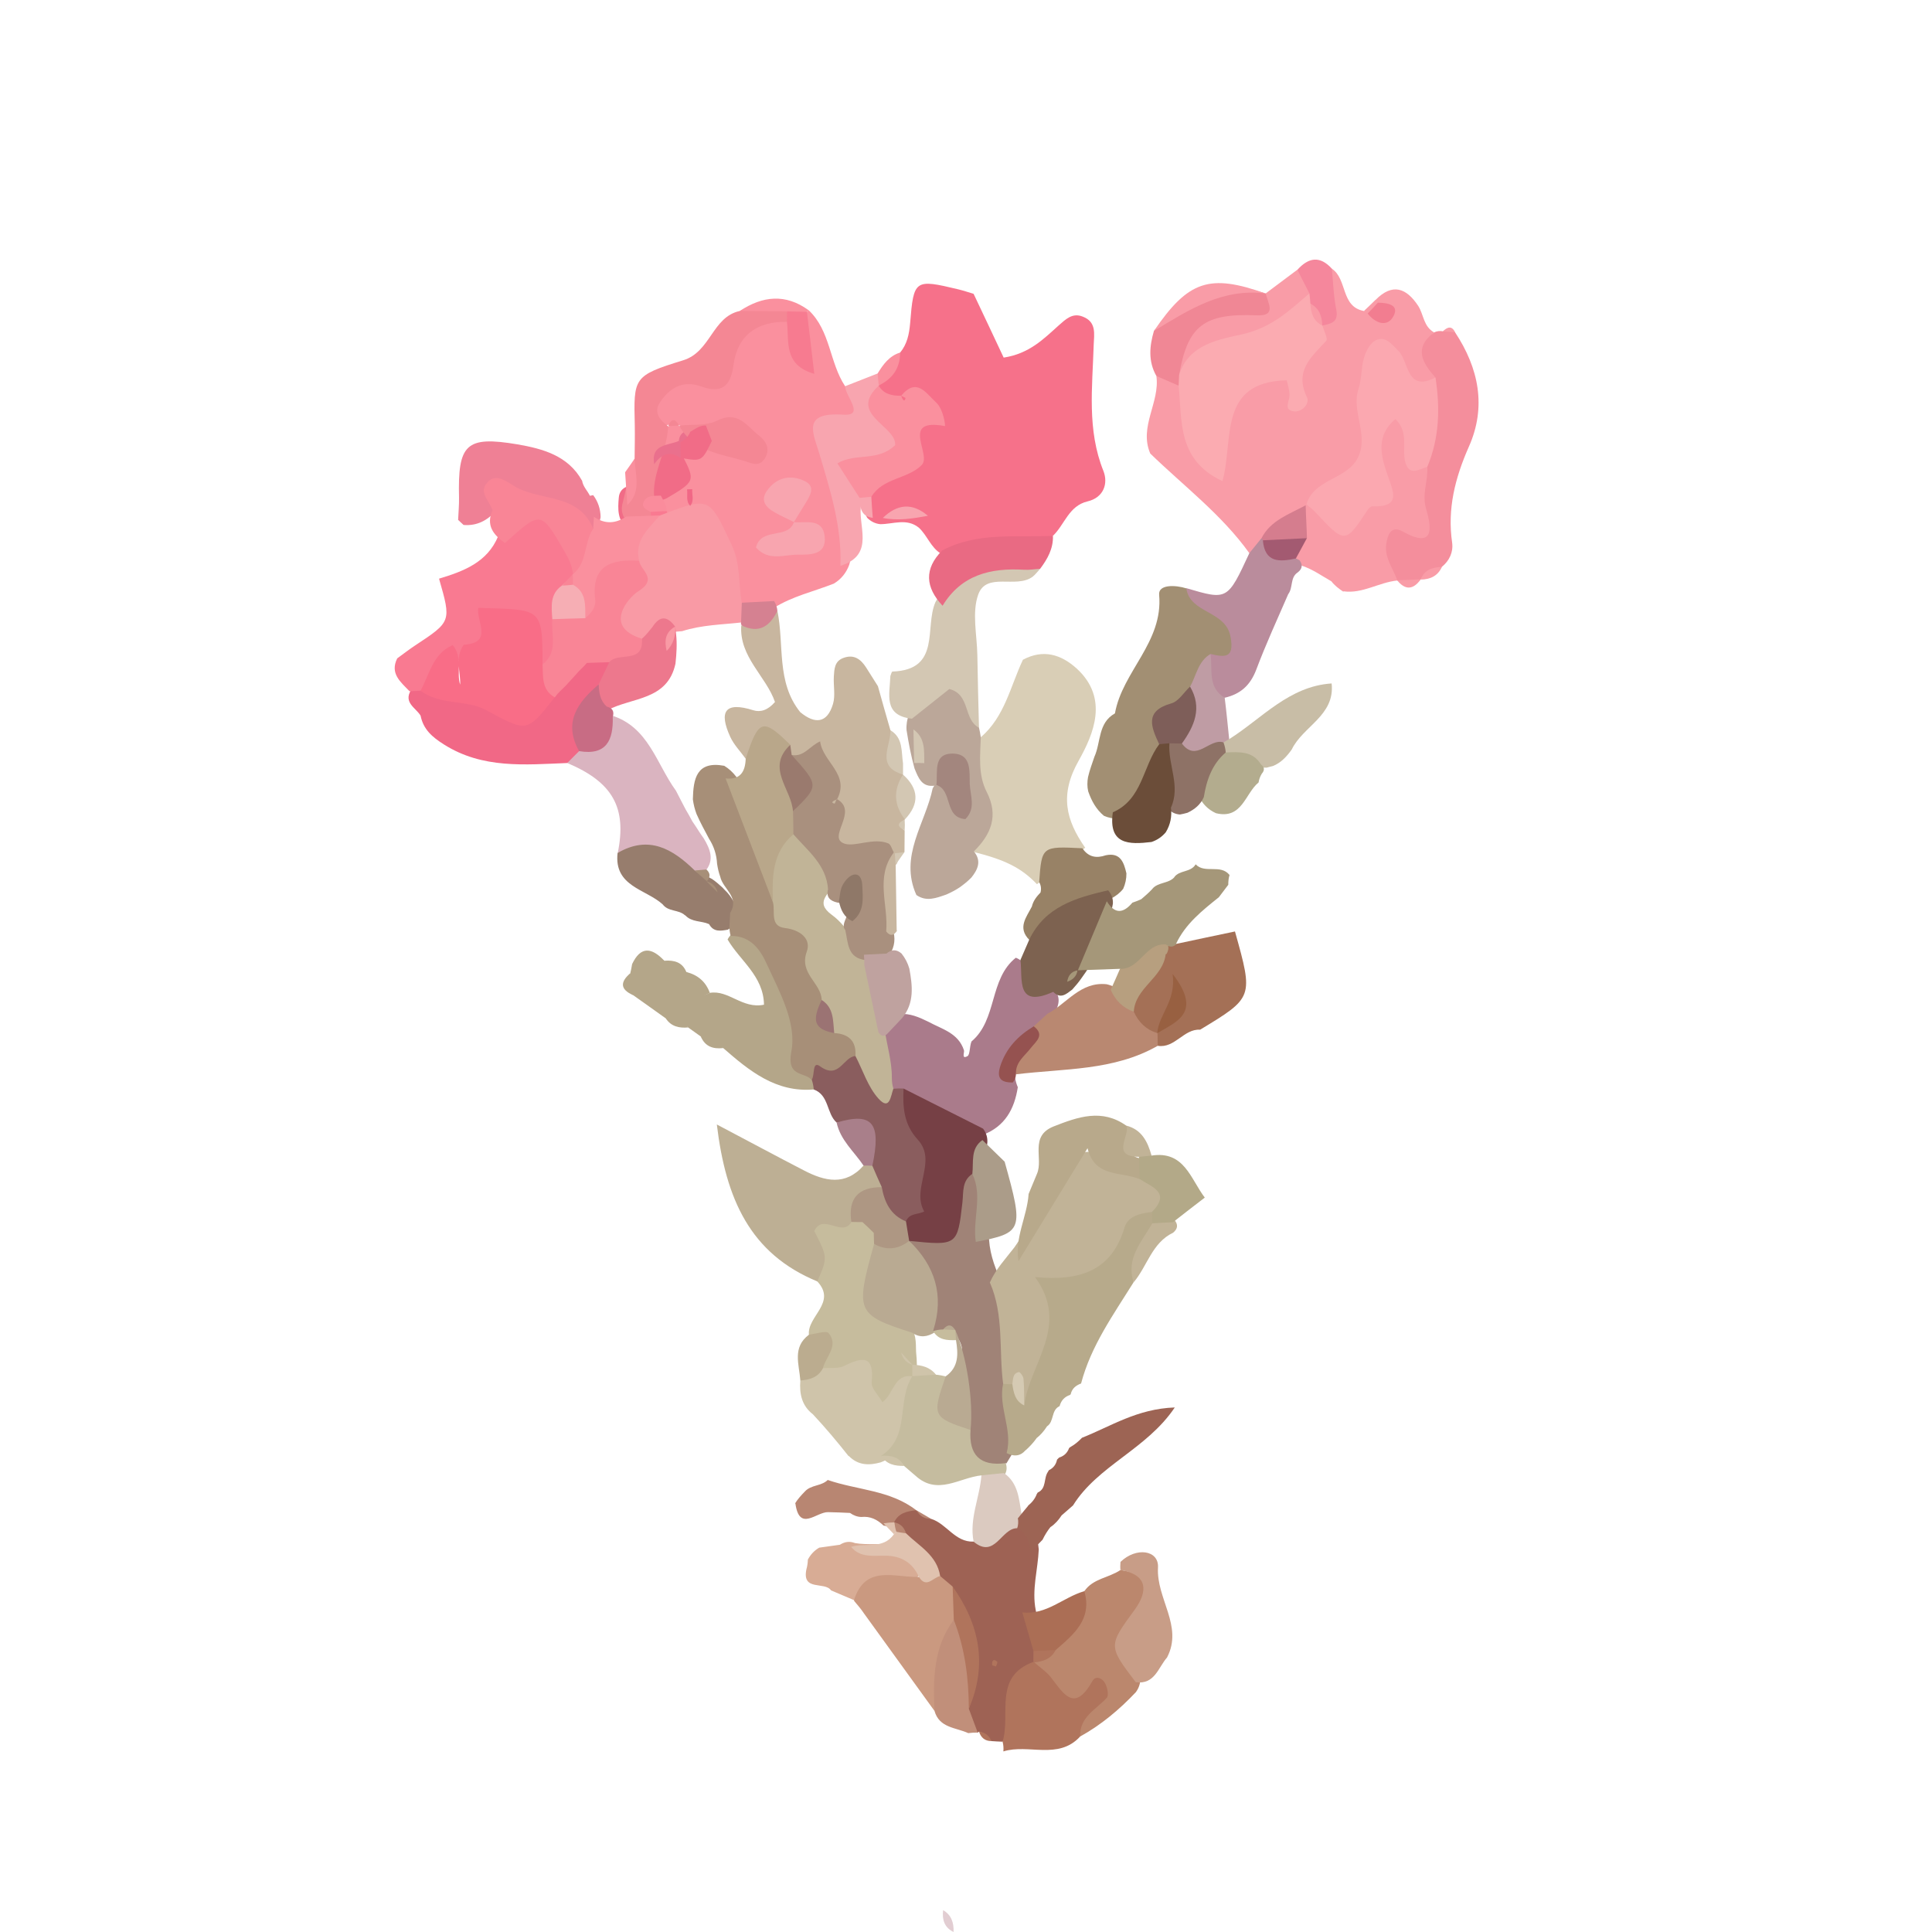 <?xml version="1.0" encoding="utf-8"?>
<!-- Generator: Adobe Illustrator 16.0.0, SVG Export Plug-In . SVG Version: 6.00 Build 0)  -->
<!DOCTYPE svg PUBLIC "-//W3C//DTD SVG 1.1//EN" "http://www.w3.org/Graphics/SVG/1.1/DTD/svg11.dtd">
<svg version="1.1" id="Calque_1" xmlns="http://www.w3.org/2000/svg" xmlns:xlink="http://www.w3.org/1999/xlink" x="0px" y="0px"
	 width="32px" height="32px" viewBox="0 0 32 32" enable-background="new 0 0 32 32" xml:space="preserve">
<path fill="#F6718A" d="M16.126,4.867c0.169,0.354,0.335,0.711,0.498,1.056c0.423-0.065,0.661-0.308,0.908-0.53
	c0.117-0.102,0.228-0.218,0.401-0.149c0.234,0.088,0.188,0.294,0.182,0.469c-0.021,0.702-0.114,1.404,0.162,2.09
	c0.079,0.203,0.007,0.438-0.265,0.502c-0.311,0.074-0.378,0.385-0.572,0.57c-0.576,0.348-1.22,0.289-1.852,0.297
	c-0.173-0.104-0.229-0.303-0.369-0.432c-0.201-0.162-0.425-0.058-0.639-0.058c-0.087-0.009-0.157-0.046-0.217-0.106
	c-0.066-0.115-0.083-0.237-0.061-0.365c0.333-0.43,0.778-0.768,1-1.289C15.451,6.58,15.12,6.798,15.065,6.7
	c-0.081,0-0.161-0.004-0.238-0.009c-0.124-0.013-0.231-0.059-0.308-0.162c-0.026-0.079-0.013-0.151,0.036-0.22
	c0.142-0.139,0.224-0.32,0.354-0.469c0.117-0.142,0.15-0.306,0.166-0.49c0.058-0.721,0.077-0.73,0.796-0.558
	C15.957,4.813,16.041,4.841,16.126,4.867z"/>
<path fill="#FA909E" d="M13.393,5.137c0.364,0.342,0.344,0.868,0.605,1.26c0.181,0.083,0.379,0.311,0.246,0.41
	c-0.718,0.534-0.249,1.142-0.165,1.724c0.043,0.278,0.065,0.552-0.013,0.824c-0.049,0.132-0.132,0.237-0.254,0.311
	c-0.334,0.132-0.689,0.209-0.999,0.406c-0.178,0.057-0.351,0.063-0.522-0.021c-0.183-0.135-0.234-0.342-0.268-0.547
	c-0.106-0.639-0.434-1.011-1.124-0.979C10.439,8.021,10.586,7.56,11,7.117c0.062-0.068,0.14-0.09,0.231-0.074
	c0.286,0.2,0.628,0.21,0.959,0.254c-0.257-0.158-0.588-0.029-0.846-0.18c-0.131-0.17-0.304-0.043-0.457-0.065
	c-0.248-0.263-0.18-0.62,0.086-0.672c0.69-0.135,1.024-0.661,1.463-1.09c0.135-0.13,0.333-0.126,0.518-0.07
	c0.219,0.104,0.263,0.301,0.275,0.526c0.029-0.18-0.022-0.362,0.079-0.523C13.337,5.195,13.365,5.165,13.393,5.137z"/>
<path fill="#BDAF94" d="M13.537,21.224c-1.113-0.458-1.516-1.366-1.664-2.599c0.553,0.291,0.997,0.531,1.445,0.762
	c0.342,0.177,0.682,0.26,0.985-0.081c0.08-0.039,0.156-0.034,0.23,0.013c0.122,0.124,0.211,0.256,0.089,0.432
	c-0.187,0.149-0.319,0.34-0.409,0.563c-0.129,0.175-0.388,0.245-0.344,0.555C13.899,21.054,13.854,21.302,13.537,21.224z"/>
<path fill="#F16C87" d="M10.796,8.668c-0.107,0.148-0.239,0.209-0.4,0.087c-0.173-0.131-0.163-0.328-0.147-0.511
	c0.012-0.16,0.15-0.216,0.283-0.198c0.309,0.043,0.32-0.14,0.302-0.358c0.096-0.249,0.24-0.337,0.469-0.142
	c0.216,0.42,0.213,0.428-0.268,0.711c-0.108,0.048-0.268,0.054-0.198,0.248C10.846,8.566,10.828,8.619,10.796,8.668z"/>
<path fill="#C6BC9D" d="M13.537,21.224c0.173-0.397,0.173-0.397-0.05-0.834c0.143-0.305,0.463,0.111,0.614-0.149
	c0.06-0.063,0.132-0.08,0.215-0.06c0.111,0.062,0.194,0.147,0.243,0.267c0.021,0.081,0.029,0.163,0.028,0.245
	c-0.081,0.502-0.119,0.988,0.455,1.252c0.139,0.12,0.126,0.284,0.131,0.442c0.008,0.079,0.013,0.158,0.014,0.236
	c-0.004,0.04-0.01,0.079-0.014,0.12c-0.021,0.08-0.057,0.153-0.098,0.224c-0.216,0.327-0.477,0.712-0.742,0.082
	c-0.159-0.379-0.479-0.169-0.678-0.321c-0.121-0.121-0.138-0.279-0.061-0.405c0.197-0.333-0.188-0.094-0.196-0.216
	C13.368,21.801,13.864,21.576,13.537,21.224z"/>
<path fill="#F16886" d="M9.396,12.638c-0.699,0.027-1.401,0.1-2.044-0.308c-0.195-0.123-0.34-0.249-0.386-0.477
	c-0.079-0.13-0.284-0.212-0.161-0.42c0.069-0.055,0.145-0.085,0.231-0.096c0.653-0.082,1.189,0.614,1.877,0.272
	c0.051-0.056,0.107-0.109,0.159-0.165c0.047-0.063,0.096-0.122,0.144-0.182c0.073-0.094,0.157-0.172,0.252-0.243
	c0.099-0.069,0.205-0.125,0.323-0.154c0.128-0.018,0.244,0.006,0.34,0.099c0.057,0.174-0.02,0.321-0.098,0.465
	c-0.242,0.282-0.327,0.621-0.358,0.98C9.62,12.533,9.493,12.567,9.396,12.638z"/>
<path fill="#F48794" d="M11.065,7.057c-0.006,0.497-0.416,0.956-0.135,1.481c-0.032,0.031-0.062,0.062-0.094,0.092
	c-0.174,0.079-0.34,0.074-0.494-0.048c-0.044-0.078-0.053-0.159-0.03-0.247c0.065-0.246,0.1-0.501,0.199-0.738
	c0.002-0.183,0.006-0.366,0.003-0.549c-0.019-0.794-0.028-0.825,0.8-1.08c0.459-0.14,0.481-0.717,0.938-0.817
	c0.231-0.121,0.479-0.085,0.726-0.073c0.092,0.069,0.111,0.152,0.056,0.252c-0.495-0.008-0.818,0.221-0.885,0.715
	c-0.048,0.365-0.203,0.476-0.542,0.354c-0.311-0.111-0.532,0.041-0.686,0.281C10.829,6.826,10.928,6.965,11.065,7.057L11.065,7.057z
	"/>
<path fill="#8A5D5E" d="M14.605,19.663c-0.054-0.118-0.106-0.236-0.156-0.354c-0.123-0.301-0.162-0.671-0.592-0.716
	c-0.17-0.151-0.122-0.454-0.379-0.548c-0.066-0.052-0.108-0.112-0.133-0.191c0.064-0.58,0.619-0.192,0.854-0.435
	c0.308,0.064,0.272,0.57,0.672,0.518c0.081,0.021,0.146,0.065,0.193,0.135c0.219,0.527,0.521,1.019,0.458,1.641
	c-0.043,0.403-0.154,0.638-0.601,0.581C14.63,20.177,14.451,20.004,14.605,19.663z"/>
<path fill="#DAB4C0" d="M9.396,12.638c0.065-0.065,0.129-0.133,0.196-0.197c0.215-0.163,0.324-0.422,0.534-0.592
	c0.618,0.19,0.745,0.803,1.07,1.248c0.054,0.103,0.106,0.208,0.16,0.309c0.04,0.066,0.076,0.132,0.112,0.199
	c0.043,0.061,0.083,0.125,0.125,0.19c0.023,0.031,0.042,0.064,0.065,0.094c0.106,0.179,0.181,0.359,0.019,0.545
	c-0.073,0.043-0.153,0.058-0.237,0.049c-0.38-0.195-0.807-0.235-1.208-0.356C10.385,13.378,10.15,12.956,9.396,12.638z"/>
<path fill="#CFC4AA" d="M13.63,22.662c0.118-0.011,0.257,0.012,0.356-0.04c0.322-0.16,0.496-0.16,0.451,0.277
	c-0.008,0.095,0.109,0.204,0.179,0.326c0.19-0.139,0.19-0.473,0.496-0.429c0.021,0.041,0.041,0.082,0.063,0.123
	c0.023,0.534,0.029,1.059-0.587,1.302c-0.193,0.054-0.376,0.052-0.528-0.105l-0.004,0.003c-0.188-0.238-0.385-0.473-0.593-0.695
	c-0.184-0.142-0.224-0.34-0.207-0.559C13.356,22.753,13.462,22.651,13.63,22.662z"/>
<path fill="#EF8095" d="M7.588,8.611c0.005-0.123,0.017-0.245,0.015-0.366C7.581,7.355,7.716,7.216,8.571,7.36
	C8.985,7.432,9.41,7.544,9.642,7.964C9.657,8.06,9.73,8.128,9.771,8.212l0.054-0.011c0.081,0.108,0.121,0.23,0.123,0.365
	C9.933,8.654,9.894,8.728,9.833,8.792C9.281,8.733,8.862,8.037,8.211,8.463c-0.142,0.161-0.315,0.25-0.533,0.232
	C7.647,8.667,7.618,8.639,7.588,8.611z"/>
<path fill="#B4A689" d="M13.446,17.885c0.017,0.052,0.028,0.106,0.032,0.16c-0.628,0.053-1.069-0.31-1.501-0.687
	c0.008-0.325-0.38-0.552-0.221-0.913c0.311-0.054,0.539,0.271,0.898,0.196c-0.008-0.479-0.4-0.73-0.603-1.081
	c0.042-0.079,0.104-0.13,0.192-0.15c0.939,0.257,0.817,1.144,1.042,1.81C13.354,17.427,13.262,17.691,13.446,17.885z"/>
<path fill="#F8A5AF" d="M13.92,9.372c0.024-0.645-0.167-1.247-0.348-1.854c-0.104-0.35-0.299-0.695,0.395-0.65
	C14.336,6.893,14,6.564,13.998,6.397c0.18-0.071,0.358-0.14,0.538-0.211c0.061,0.041,0.082,0.082,0.069,0.126
	c-0.017,0.048-0.033,0.072-0.051,0.072v0.004c-0.125,0.216,0.053,0.327,0.16,0.46c0.3,0.363,0.426,0.696-0.167,0.881
	c-0.326,0.102-0.228,0.382-0.28,0.604C14.188,8.691,14.517,9.184,13.92,9.372z"/>
<path fill="#977D6D" d="M10.229,14.128c0.517-0.301,0.911-0.068,1.278,0.29c0.057,0.044,0.121,0.075,0.191,0.09
	c0.032,0.018,0.064,0.035,0.096,0.051c0.061,0.042,0.118,0.091,0.172,0.141c0.027,0.029,0.052,0.056,0.08,0.083
	c0.051,0.058,0.093,0.123,0.125,0.194c0.024,0.078,0.029,0.157,0.022,0.235c-0.022,0.078-0.067,0.141-0.136,0.186
	c-0.121,0.022-0.238,0.043-0.312-0.091l-0.004-0.002c-0.126-0.056-0.282-0.028-0.389-0.143l-0.008-0.003
	c-0.104-0.096-0.275-0.055-0.368-0.18C10.696,14.725,10.167,14.684,10.229,14.128z"/>
<path fill="#B4A689" d="M11.757,16.445c0.095,0.226,0.247,0.4,0.414,0.579c0.219,0.235-0.03,0.278-0.193,0.334l-0.003,0.002
	c-0.099-0.107-0.28-0.057-0.366-0.191c-0.068-0.051-0.14-0.099-0.21-0.15c-0.095-0.123-0.259-0.071-0.371-0.151
	c-0.181-0.128-0.36-0.258-0.541-0.385c-0.14-0.104-0.129-0.229-0.048-0.361c0.012-0.05,0.022-0.099,0.03-0.149
	c0.157-0.201,0.343-0.147,0.533-0.062l0.008,0.001c0.088,0.123,0.265,0.073,0.359,0.188h-0.003
	C11.542,16.165,11.364,16.626,11.757,16.445L11.757,16.445z"/>
<path fill="#D8AC95" d="M14.145,26.503c-0.128-0.053-0.253-0.107-0.38-0.161c-0.103-0.153-0.487,0.021-0.408-0.351
	c0.015-0.052,0.022-0.105,0.024-0.16c0.046-0.084,0.105-0.149,0.188-0.197c0.114-0.016,0.229-0.031,0.342-0.048
	c0.079-0.05,0.161-0.063,0.25-0.028c0.405,0.072,0.936-0.14,1.111,0.474C14.996,26.427,14.501,26.306,14.145,26.503z"/>
<path fill="#B88672" d="M13.71,24.513c0.488,0.169,1.036,0.166,1.467,0.502c-0.075,0.137-0.199,0.201-0.335,0.252
	c-0.035,0.007-0.069,0.014-0.104,0.017c-0.034-0.002-0.067-0.009-0.104-0.016c-0.102-0.099-0.22-0.158-0.367-0.142
	c-0.069-0.002-0.131-0.026-0.188-0.067c-0.12-0.006-0.243-0.011-0.364-0.013c-0.192-0.006-0.476,0.334-0.541-0.146l-0.009,0.008
	c0.044-0.075,0.104-0.14,0.166-0.204l0,0C13.433,24.591,13.604,24.617,13.71,24.513z"/>
<path fill="#A97F8A" d="M13.857,18.593c0.595-0.176,0.743,0.005,0.592,0.716c-0.048-0.003-0.099-0.004-0.146-0.003
	C14.146,19.072,13.919,18.885,13.857,18.593z"/>
<path fill="#BBAC8F" d="M13.63,22.662c-0.079,0.153-0.22,0.192-0.374,0.203c-0.019-0.267-0.138-0.55,0.144-0.759
	c0.11-0.012,0.287-0.073,0.325-0.025C13.897,22.29,13.679,22.468,13.63,22.662z"/>
<path fill="#EA708D" d="M11.273,7.584c-0.185-0.125-0.322-0.057-0.438,0.104c-0.058-0.334,0.225-0.306,0.408-0.384
	c0.038,0.013,0.064,0.038,0.081,0.073c0.016,0.056,0.013,0.112-0.011,0.166C11.3,7.558,11.286,7.57,11.273,7.584z"/>
<path fill="#F97A91" d="M11.042,8.467c0.029,0.063,0.057,0.127,0.085,0.191c-0.111,0.003-0.222,0.006-0.332,0.01
	c-0.006-0.063-0.012-0.126-0.018-0.19c0.059-0.075,0.135-0.079,0.219-0.051C11.012,8.441,11.027,8.454,11.042,8.467z"/>
<path fill="#FA909E" d="M13.037,5.157c-0.26-0.002-0.522-0.004-0.784-0.006c0.378-0.25,0.757-0.291,1.14-0.013l-0.027,0.028
	C13.254,5.249,13.144,5.246,13.037,5.157z"/>
<path fill="#B4A689" d="M11.757,16.445c-0.432,0.225-0.364-0.115-0.392-0.346C11.558,16.147,11.69,16.26,11.757,16.445z"/>
<path fill="#FA909E" d="M14.555,6.384c-0.006-0.066-0.012-0.131-0.019-0.198c0.092-0.15,0.192-0.29,0.373-0.347
	C14.909,6.099,14.782,6.275,14.555,6.384z"/>
<path fill="#FA909E" d="M10.39,8.366c-0.011-0.182-0.024-0.364-0.036-0.544c0.052-0.074,0.106-0.149,0.158-0.226
	C10.518,7.862,10.631,8.142,10.39,8.366z"/>
<path fill="#B4A689" d="M11.001,15.911c-0.177,0.021-0.357,0.039-0.533,0.062C10.611,15.664,10.796,15.694,11.001,15.911z"/>
<path fill="#EA708D" d="M11.243,7.305c0.009-0.112,0.077-0.164,0.18-0.181c0,0,0.012,0.027,0.012,0.027
	c0.022,0.131-0.03,0.192-0.165,0.176L11.243,7.305z"/>
<path fill="#B4A689" d="M11.027,16.867c0.152-0.018,0.288,0.003,0.371,0.151C11.248,17.031,11.115,17.002,11.027,16.867z"/>
<path fill="#B4A689" d="M11.608,17.169c0.156,0,0.288,0.044,0.366,0.191C11.811,17.377,11.679,17.335,11.608,17.169z"/>
<path fill="#B4A689" d="M11.368,16.1c-0.155,0.001-0.283-0.041-0.359-0.188C11.166,15.902,11.302,15.935,11.368,16.1z"/>
<path fill="#B4A689" d="M10.437,16.122c0.018,0.118,0.033,0.239,0.05,0.361C10.271,16.388,10.27,16.266,10.437,16.122z"/>
<path fill="#F98596" d="M9.771,8.212C9.726,8.13,9.684,8.047,9.642,7.964C9.684,8.047,9.726,8.13,9.771,8.212z"/>
<path fill="#F99CA7" d="M20.693,9.162c-0.457-0.638-1.085-1.111-1.641-1.65c-0.192-0.445,0.164-0.849,0.101-1.284
	c0.204-0.107,0.336,0.012,0.464,0.145c0.215,0.335,0.115,0.794,0.421,1.106c0.227-1.052,0.557-1.358,1.365-1.282
	c0.024,0.003,0.058,0.13,0.05,0.021c-0.017-0.35,0.268-0.54,0.375-0.82c0.165-0.294-0.062-0.684,0.231-0.948
	c0.26,0.171,0.145,0.63,0.532,0.701c0,0,0.091,0.014,0.091,0.015c0.065-0.005,0.107-0.043,0.123-0.11l-0.024-0.086
	c0.285-0.291,0.516-0.197,0.71,0.098c0.091,0.144,0.086,0.341,0.264,0.439c-0.321,0.285,0.148,0.5,0.066,0.765
	c-0.471,0.582-0.606-0.251-1.031-0.216c-0.178,0.792,0.223,1.877-0.912,2.295c-0.062,0.054-0.124,0.105-0.189,0.157
	c-0.224,0.164-0.458,0.319-0.669,0.508C20.925,9.092,20.821,9.151,20.693,9.162z"/>
<path fill="#D9CEB6" d="M16.943,10.927c0.336-0.178,0.629-0.091,0.894,0.149c0.531,0.492,0.276,1.081,0.03,1.522
	c-0.32,0.564-0.214,0.983,0.107,1.443c-0.265,0.203-0.523,0.416-0.799,0.604c-0.257-0.27-0.535-0.412-1.098-0.545
	c0.284-0.61-0.321-1.297,0.167-1.888C16.642,11.871,16.734,11.37,16.943,10.927z"/>
<path fill="#F48E9C" d="M23.775,6.253c-0.214-0.242-0.367-0.487-0.021-0.748c0.046-0.021,0.095-0.027,0.145-0.018
	c0.07-0.045,0.136-0.04,0.202,0.018c0.392,0.593,0.523,1.234,0.227,1.896c-0.227,0.515-0.358,1.027-0.276,1.588
	c0.021,0.155-0.045,0.298-0.169,0.399c-0.091,0.114-0.276,0.073-0.351,0.211V9.596c-0.128,0.095-0.26,0.095-0.392,0.016l0.004,0.004
	c-0.396-0.347-0.61-0.717,0.004-1.032c0.413-0.21,0.145-0.6,0.297-0.864C23.603,7.241,23.536,6.713,23.775,6.253z"/>
<path fill="#F99CA7" d="M23.64,7.734c0.017,0.232-0.095,0.45-0.017,0.702c0.087,0.294,0.145,0.667-0.392,0.366
	c-0.198-0.107-0.252,0.068-0.272,0.223c-0.025,0.223,0.119,0.395,0.186,0.59c-0.306,0.03-0.578,0.223-0.892,0.179L22.249,9.8
	c-0.074-0.049-0.145-0.103-0.198-0.173v0.001c-0.156-0.089-0.305-0.196-0.482-0.256c-0.078-0.021-0.128-0.067-0.156-0.14
	c-0.021-0.155,0.008-0.302,0.037-0.45c0.041-0.144,0.086-0.289,0.177-0.414l0.013-0.014c0.842,0.262,1.056,0.144,1.085-0.638
	c0.017-0.335-0.078-0.788,0.33-0.858c0.508-0.083,0.33,0.473,0.479,0.731C23.565,7.642,23.594,7.695,23.64,7.734z"/>
<path fill="#BBA799" d="M16.245,12.212c-0.01,0.306-0.048,0.621,0.098,0.905c0.201,0.394,0.073,0.703-0.213,0.985
	c0.131,0.157,0.067,0.298-0.04,0.432c-0.058,0.06-0.122,0.111-0.191,0.161c-0.069,0.046-0.144,0.086-0.224,0.121
	c-0.165,0.057-0.33,0.125-0.497,0.008c-0.29-0.646,0.149-1.182,0.27-1.766c0.105-0.218,0.284,0.057,0.404-0.058
	c0.012-0.012-0.016-0.053-0.049-0.073c-0.136-0.083-0.223,0.012-0.314,0.085c-0.221,0.035-0.278-0.128-0.342-0.285
	c-0.058-0.209-0.098-0.423-0.132-0.636c-0.006-0.091,0.01-0.178,0.041-0.263c0.185-0.277,0.37-0.589,0.761-0.514
	c0.396,0.073,0.208,0.519,0.398,0.737C16.228,12.103,16.237,12.158,16.245,12.212z"/>
<path fill="#D3C7B3" d="M16.215,12.052c-0.263-0.133-0.137-0.549-0.491-0.64c-0.197,0.156-0.407,0.323-0.619,0.492
	c-0.482-0.052-0.367-0.407-0.358-0.706c0.01-0.026,0.022-0.075,0.035-0.075c0.811-0.029,0.527-0.734,0.712-1.15
	c0.402-0.733,0.972-0.946,1.734-0.552c-0.041,0.043-0.078,0.096-0.125,0.132c-0.274,0.202-0.765-0.086-0.901,0.296
	c-0.106,0.298-0.02,0.667-0.014,1.003C16.194,11.252,16.205,11.651,16.215,12.052z"/>
<path fill="#E96A83" d="M17.228,9.421c-0.09,0.005-0.179,0.022-0.267,0.016c-0.553-0.033-1.038,0.083-1.349,0.596
	c-0.286-0.306-0.309-0.611-0.006-0.916c0.581-0.308,1.216-0.213,1.834-0.241C17.447,9.087,17.349,9.26,17.228,9.421z"/>
<path fill="#F08795" d="M19.522,6.388c-0.124-0.054-0.246-0.106-0.369-0.161c-0.138-0.244-0.114-0.494-0.04-0.747
	c0.504-0.546,1.086-0.86,1.853-0.619V4.859c0.425,0.39,0.141,0.526-0.227,0.516c-0.606-0.018-0.879,0.318-1.048,0.823
	C19.65,6.276,19.597,6.339,19.522,6.388z"/>
<path fill="#F99CA7" d="M19.53,6.213c0.141-0.822,0.413-1.027,1.287-0.99c0.339,0.014,0.178-0.209,0.148-0.364
	c0.174-0.131,0.347-0.261,0.524-0.392c0.189,0.062,0.276,0.196,0.272,0.394c-0.145,0.501-0.528,0.722-0.995,0.845
	C20.331,5.822,19.992,6.173,19.53,6.213z"/>
<path fill="#F5879C" d="M21.688,4.859c-0.066-0.131-0.137-0.261-0.198-0.392c0.186-0.204,0.371-0.234,0.569-0.018
	c0.024,0.228,0.028,0.457,0.074,0.679c0.041,0.212-0.087,0.234-0.231,0.263c-0.028-0.019-0.062-0.037-0.095-0.056
	c-0.078-0.079-0.141-0.171-0.178-0.278C21.614,4.982,21.635,4.916,21.688,4.859z"/>
<path fill="#F99CA7" d="M20.966,4.862c-0.718-0.096-1.283,0.275-1.853,0.619C19.683,4.646,20.034,4.53,20.966,4.862z"/>
<path fill="#F99CA7" d="M23.141,9.611c0.132-0.004,0.26-0.01,0.392-0.016C23.408,9.769,23.276,9.78,23.141,9.611z"/>
<path fill="#F99CA7" d="M23.532,9.6c0.058-0.164,0.193-0.203,0.351-0.211C23.813,9.543,23.688,9.596,23.532,9.6z"/>
<path fill="#F99CA7" d="M22.592,5.15c0.065-0.062,0.128-0.121,0.189-0.182l0.046,0.045c0.028,0.142-0.017,0.215-0.174,0.18
	L22.592,5.15z"/>
<path fill="#F99CA7" d="M24.102,5.505c-0.066-0.006-0.136-0.012-0.202-0.018C23.974,5.414,24.048,5.391,24.102,5.505z"/>
<path fill="#BA8C9C" d="M20.693,9.162C20.76,9.081,20.826,9,20.892,8.917c0.033,0.012,0.074,0.023,0.107,0.031
	c0.165,0.086,0.338,0.158,0.466,0.302l0.059,0.029c0.054,0.072,0.049,0.14-0.025,0.198L21.49,9.484
	c-0.124,0.085-0.07,0.249-0.153,0.357c-0.181,0.417-0.371,0.829-0.531,1.255c-0.1,0.259-0.261,0.4-0.521,0.461
	c-0.449,0.023-0.363-0.301-0.367-0.569c0.182-0.228,0.276-0.438-0.021-0.667c-0.173-0.135-0.458-0.264-0.247-0.579
	C20.331,9.943,20.331,9.943,20.693,9.162z"/>
<path fill="#C8BDA6" d="M22.056,11.32c0.058,0.532-0.475,0.708-0.66,1.093c-0.083,0.117-0.178,0.221-0.313,0.275
	c-0.037,0.008-0.07,0.018-0.104,0.027c-0.074,0.002-0.148-0.004-0.219-0.021c-0.145-0.035-0.284-0.07-0.417-0.136
	c-0.062-0.046-0.103-0.106-0.119-0.184c0.004-0.083,0.05-0.128,0.136-0.132C20.904,11.898,21.35,11.366,22.056,11.32z"/>
<path fill="#BF9CA4" d="M20.05,10.832c0.037,0.254-0.053,0.554,0.235,0.726c0.029,0.229,0.05,0.456,0.074,0.685
	c-0.033,0.017-0.062,0.033-0.095,0.055c-0.223,0.221-0.441,0.456-0.755,0.123c-0.045-0.375,0.107-0.734,0.074-1.108
	C19.667,11.08,19.671,10.775,20.05,10.832z"/>
<path fill="#FA909E" d="M14.239,8.248C14.126,8.076,14.016,7.9,13.87,7.674c0.3-0.177,0.672-0.022,0.957-0.302
	c0.02-0.324-0.792-0.507-0.272-0.984c0.082,0.142,0.219,0.168,0.371,0.167l0,0c0.261-0.313,0.413-0.039,0.581,0.113
	c0.118,0.107,0.157,0.392,0.143,0.389c-0.753-0.139-0.208,0.475-0.385,0.647c-0.234,0.234-0.643,0.208-0.832,0.524
	c-0.057,0.089-0.123,0.095-0.196,0.018L14.239,8.248z"/>
<path fill="#F8A5AF" d="M15.369,8.543c-0.248,0.046-0.495,0.086-0.747,0.036C14.86,8.348,15.107,8.321,15.369,8.543z"/>
<path fill="#F8A5AF" d="M14.236,8.246c0.065-0.005,0.131-0.011,0.196-0.018c0.007,0.115,0.013,0.23,0.024,0.349
	C14.253,8.553,14.246,8.397,14.236,8.246z"/>
<path fill="#CA9980" d="M14.145,26.503c0.189-0.598,0.676-0.37,1.077-0.384c0.154-0.066,0.309-0.148,0.487-0.084
	c0.125,0.066,0.198,0.175,0.239,0.307c0.044,0.186,0.033,0.366-0.009,0.549c-0.21,0.466-0.115,1.027-0.461,1.447
	c-0.39-0.539-0.779-1.076-1.168-1.615c-0.048-0.074-0.106-0.139-0.163-0.207L14.145,26.503z"/>
<path fill="#C18F7A" d="M16.194,28.697c-0.054,0-0.105,0.002-0.157,0.009c-0.206-0.095-0.479-0.084-0.559-0.368
	c-0.022-0.53-0.021-1.052,0.319-1.507c0.502,0.315,0.421,0.845,0.489,1.318C16.296,28.338,16.365,28.536,16.194,28.697z"/>
<path fill="#E2CDD2" d="M15.794,32c-0.156-0.076-0.191-0.208-0.173-0.362C15.76,31.718,15.8,31.85,15.794,32z"/>
<path fill="#D8AC95" d="M14.147,26.516c0.055,0.069,0.109,0.137,0.164,0.207C14.257,26.652,14.202,26.585,14.147,26.516z"/>
<path fill="#F99AA5" d="M10.93,8.538c0.837-0.32,0.813-0.306,1.185,0.479c0.155,0.323,0.113,0.645,0.171,0.966
	c0.099,0.104,0.084,0.212,0.013,0.325c-0.334,0.038-0.673,0.041-1,0.146c-0.148,0.01-0.296,0.027-0.431,0.094
	c-0.068,0.042-0.136,0.077-0.208,0.11c-0.078,0.026-0.157,0.034-0.237,0.027c-0.454-0.208-0.287-0.556-0.133-0.827
	c0.127-0.225,0.205-0.419,0.123-0.666C10.354,8.792,10.65,8.671,10.93,8.538L10.93,8.538z"/>
<path fill="#F48794" d="M11.249,7.049c0.21-0.022,0.449,0.007,0.625-0.081c0.35-0.176,0.496,0.089,0.699,0.248
	c0.128,0.1,0.19,0.237,0.087,0.39c-0.091,0.131-0.216,0.065-0.329,0.029C11.93,7.515,11.482,7.479,11.249,7.049L11.249,7.049z"/>
<path fill="#F8A5AF" d="M13.149,8.649c0.202,0.014,0.477-0.068,0.51,0.233c0.036,0.318-0.247,0.305-0.448,0.305
	c-0.227,0-0.485,0.113-0.689-0.119c0.084-0.343,0.532-0.128,0.629-0.422L13.149,8.649z"/>
<path fill="#F8A5AF" d="M13.15,8.647c-0.107-0.054-0.216-0.102-0.318-0.16c-0.143-0.08-0.243-0.191-0.132-0.354
	c0.158-0.228,0.394-0.279,0.631-0.164c0.188,0.092,0.081,0.249,0.006,0.374c-0.063,0.103-0.126,0.202-0.188,0.306L13.15,8.647z"/>
<path fill="#F77B90" d="M13.037,5.157c0.109,0.002,0.219,0.006,0.328,0.008c0.039,0.322,0.078,0.644,0.122,1.027
	c-0.518-0.148-0.413-0.542-0.453-0.863C13.034,5.273,13.034,5.213,13.037,5.157z"/>
<path fill="#D58191" d="M12.821,9.955c0.031,0.05,0.05,0.104,0.055,0.162c-0.01,0.37-0.157,0.527-0.529,0.34
	c-0.023-0.041-0.048-0.08-0.074-0.119c0.004-0.119,0.009-0.237,0.014-0.355C12.465,9.973,12.644,9.964,12.821,9.955z"/>
<path fill="#F48794" d="M11.065,7.057c0.058-0.128,0.119-0.131,0.184-0.007l0,0C11.188,7.052,11.125,7.054,11.065,7.057
	L11.065,7.057z"/>
<path fill="#AE9783" d="M14.605,19.663c0.045,0.252,0.146,0.463,0.4,0.567c0.13,0.091,0.128,0.216,0.083,0.35
	c-0.193,0.27-0.394,0.362-0.611,0.022c-0.001-0.062-0.004-0.122-0.005-0.182c-0.063-0.063-0.123-0.121-0.188-0.179
	c-0.062,0-0.121,0-0.183-0.002C14.044,19.851,14.214,19.661,14.605,19.663z"/>
<path fill="#F97A91" d="M6.966,11.44c-0.06,0.003-0.12,0.007-0.181,0.01L6.78,11.446c-0.146-0.152-0.325-0.29-0.201-0.541
	c0.097-0.071,0.194-0.146,0.295-0.213c0.602-0.397,0.602-0.396,0.398-1.107l0.001-0.001C7.679,9.461,8.071,9.316,8.252,8.88
	c0.72-0.632,0.916-0.58,1.339,0.362C9.604,9.325,9.6,9.408,9.583,9.489C9.544,9.605,9.485,9.713,9.435,9.823
	c-0.077,0.19-0.077,0.388-0.073,0.589c-0.024,0.249,0,0.524-0.308,0.633c-0.06-0.017-0.127-0.04-0.144-0.091
	c-0.265-0.767-0.63-0.669-1.051-0.126c-0.071,0.036-0.148,0.067-0.224,0.096C7.358,11.025,7.244,11.339,6.966,11.44z"/>
<path fill="#FA8C9C" d="M10.945,8.209c0.042,0.082,0.1,0.157,0.095,0.256c-0.088,0.003-0.174,0.008-0.262,0.013
	c-0.066-0.031-0.149-0.073-0.124-0.148C10.7,8.198,10.832,8.214,10.945,8.209z"/>
<path fill="#B9AA92" d="M14.478,20.603c0.204,0.114,0.397,0.092,0.582-0.05c0.042,0.008,0.09,0.013,0.134,0.021
	c0.601,0.396,0.735,0.886,0.292,1.491c-0.123,0.079-0.249,0.098-0.378,0.009C14.182,21.776,14.164,21.73,14.478,20.603z"/>
<path fill="#CFC4AA" d="M15.11,22.604c0.152,0.005,0.291,0.037,0.392,0.164c-0.123,0.114-0.253,0.136-0.39,0.024v0.004
	C15.112,22.731,15.112,22.668,15.11,22.604z"/>
<path fill="#CFC4AA" d="M14.928,22.404c0.062,0.068,0.121,0.137,0.185,0.202C15.013,22.572,14.95,22.507,14.928,22.404z"/>
<path fill="#B9AA92" d="M14.284,20.242c0.062,0.06,0.125,0.119,0.188,0.179C14.409,20.361,14.346,20.302,14.284,20.242z"/>
<path fill="#F96D87" d="M6.966,11.44c0.149-0.272,0.202-0.612,0.532-0.755c0.172,0.201,0.058,0.455,0.124,0.656
	c0.01-0.209-0.094-0.446,0.059-0.662c0.501-0.031,0.199-0.394,0.242-0.611c1.042,0.034,1.064-0.021,1.063,0.938
	c0.195,0.135,0.191,0.342,0.201,0.545c-0.471,0.598-0.459,0.572-1.141,0.208C7.722,11.584,7.289,11.686,6.966,11.44z"/>
<path fill="#F98596" d="M9.187,11.55c-0.22-0.127-0.189-0.342-0.201-0.545c0.264-0.206,0.139-0.493,0.162-0.75
	c0.125-0.119,0.244-0.242,0.377-0.355c0.232-0.416,0.336-1.053,1.062-0.612c0.017,0.162,0.327,0.295-0.024,0.512
	c-0.141,0.09-0.59,0.578,0.069,0.779c0.069,0.441-0.004,0.493-0.541,0.389c-0.123,0.003-0.246,0.009-0.37,0.012
	c-0.054,0.067-0.125,0.121-0.178,0.188c-0.059,0.064-0.12,0.131-0.178,0.195c-0.062,0.06-0.127,0.117-0.176,0.188H9.187z"/>
<path fill="#ED788D" d="M10.091,10.968c0.146-0.178,0.575,0.04,0.541-0.389l0,0c0.066-0.057,0.119-0.125,0.174-0.193
	c0.124-0.196,0.25-0.183,0.377-0.006c0.005,0.04,0.012,0.079,0.015,0.121c0.018,0.162,0.008,0.325-0.01,0.491
	c-0.132,0.613-0.721,0.555-1.127,0.771c-0.216-0.085-0.274-0.225-0.146-0.426C9.975,11.213,10.034,11.088,10.091,10.968z"/>
<path fill="#C86C84" d="M9.916,11.336c0.006,0.136,0.022,0.268,0.135,0.368c0.092,0.021,0.127,0.078,0.098,0.172
	c0.011,0.383-0.104,0.641-0.557,0.565C9.324,11.963,9.567,11.633,9.916,11.336z"/>
<path fill="#ED788D" d="M9.543,11.167c0.059-0.063,0.118-0.124,0.178-0.188C9.661,11.044,9.603,11.105,9.543,11.167z"/>
<path fill="#F96D87" d="M9.189,11.55c0.059-0.064,0.117-0.127,0.176-0.188C9.306,11.423,9.246,11.486,9.189,11.55z"/>
<path fill="#FA909E" d="M10.586,9.288C10.132,9.26,9.79,9.357,9.858,9.929c0.016,0.131-0.068,0.23-0.164,0.309
	c-0.157-0.135-0.237-0.307-0.264-0.51C9.418,9.649,9.438,9.576,9.487,9.511L9.49,9.51c0.174-0.223-0.06-0.629,0.335-0.753
	c0.004-0.066,0.007-0.133,0.012-0.198c0.18,0.125,0.357,0.117,0.535-0.003c0.186-0.006,0.371-0.012,0.557-0.019
	C10.746,8.755,10.502,8.947,10.586,9.288z"/>
<path fill="#A78F78" d="M12.103,15.502c-0.016-0.051-0.022-0.107-0.021-0.16c0.003-0.076,0.008-0.148,0.012-0.222
	c0.163-0.26-0.121-0.396-0.164-0.597c-0.026-0.071-0.042-0.144-0.053-0.217c-0.008-0.147-0.05-0.284-0.132-0.412
	c-0.072-0.135-0.146-0.27-0.208-0.411c-0.03-0.079-0.05-0.16-0.061-0.244c0.008-0.339,0.059-0.64,0.52-0.555
	c0.078,0.048,0.144,0.109,0.199,0.182c0.353,0.623,0.602,1.289,0.743,1.991c0.382,0.477,0.707,0.978,0.785,1.603
	c0.146,0.163-0.285,0.618,0.291,0.561c0.253,0.093,0.335,0.239,0.154,0.47c-0.202,0.015-0.271,0.398-0.584,0.171
	c-0.136-0.1-0.085,0.146-0.139,0.222c-0.128-0.134-0.418-0.042-0.338-0.466c0.091-0.476-0.192-0.983-0.404-1.445
	C12.591,15.722,12.429,15.499,12.103,15.502z"/>
<path fill="#C1B497" d="M14.169,17.492c0.017-0.249-0.112-0.368-0.351-0.381c-0.167-0.146-0.189-0.347-0.208-0.548
	c-0.009-0.284-0.378-0.435-0.248-0.799c0.079-0.212-0.106-0.363-0.361-0.393c-0.256-0.03-0.156-0.273-0.199-0.428
	c-0.144-0.453-0.202-0.887,0.271-1.199c0.531,0.064,0.726,0.406,0.739,0.898c-0.065,0.164-0.331,0.296-0.033,0.512
	c0.294,0.214,0.426,0.575,0.663,0.847c0.171,0.314,0.281,0.647,0.321,1.007c0.019,0.26,0.046,0.518,0.097,0.775
	c0.001,0.088-0.021,0.171-0.063,0.249c-0.044,0.117-0.059,0.373-0.246,0.165C14.377,18.006,14.293,17.73,14.169,17.492z"/>
<path fill="#AA7B8B" d="M14.798,18.033c-0.019-0.059-0.026-0.119-0.026-0.18c0.002-0.28-0.084-0.543-0.121-0.814
	c0.03-0.132,0.113-0.213,0.245-0.243c0.178-0.016,0.329,0.054,0.482,0.128c0.222,0.122,0.493,0.183,0.588,0.471
	c0.012,0.032-0.046,0.156,0.058,0.098c0.044-0.024,0.033-0.159,0.067-0.243c0.431-0.364,0.288-1.031,0.734-1.387
	c0.271,0.104,0.298,0.501,0.635,0.523c0.14,0.164,0.053,0.312-0.028,0.462c-0.069,0.108-0.151,0.202-0.235,0.297
	c-0.207,0.25-0.505,0.466-0.339,0.863c-0.056,0.362-0.213,0.649-0.578,0.789c-0.568-0.03-1.017-0.268-1.313-0.767l-0.083-0.002
	L14.798,18.033z"/>
<path fill="#764045" d="M14.966,18.03c0.438,0.221,0.877,0.442,1.317,0.664c0.052,0.069,0.077,0.148,0.07,0.237
	c-0.029,0.214-0.083,0.424-0.126,0.636c-0.04,0.147-0.055,0.298-0.076,0.446c-0.11,0.695-0.428,0.968-1.092,0.541l0,0
	c-0.02-0.108-0.035-0.218-0.053-0.324c0.054-0.141,0.201-0.11,0.302-0.164c-0.219-0.381,0.222-0.828-0.105-1.188
	C14.971,18.628,14.95,18.341,14.966,18.03z"/>
<path fill="#A78F78" d="M11.704,14.592c-0.068-0.058-0.132-0.115-0.197-0.174c0.062-0.005,0.126-0.011,0.191-0.016l0.006,0.003
	c0.042,0.041,0.058,0.083,0.042,0.125C11.732,14.57,11.718,14.592,11.704,14.592z"/>
<path fill="#C5BC9F" d="M15.112,22.793c0.129-0.007,0.26-0.015,0.39-0.024c0.055,0.005,0.11,0.016,0.162,0.028
	c0.115,0.293,0.136,0.637,0.448,0.823c0.15,0.237,0.37,0.411,0.55,0.624c0.024,0.087,0.008,0.159-0.055,0.225
	c-0.124,0.061-0.241,0.05-0.353-0.032c-0.363,0.037-0.725,0.339-1.089,0.007c-0.065-0.054-0.126-0.109-0.19-0.163l0,0
	c-0.102-0.113-0.27-0.078-0.38-0.168l-0.006,0.003C15.087,23.802,14.846,23.2,15.112,22.793z"/>
<path fill="#F98596" d="M9.825,8.757C9.668,8.989,9.732,9.318,9.49,9.51C9.476,9.36,9.41,9.234,9.333,9.103
	C8.957,8.461,8.957,8.458,8.365,8.994C8.169,8.859,8.046,8.699,8.158,8.45C8.11,8.31,7.949,8.168,8.043,8.03
	C8.17,7.839,8.322,7.926,8.499,8.04C8.92,8.313,9.578,8.151,9.825,8.757z"/>
<path fill="#F16C87" d="M11.692,7.047c0.032,0.086,0.065,0.172,0.098,0.257c-0.166,0.341-0.166,0.341-0.517,0.28
	c-0.002-0.086-0.002-0.171-0.004-0.257c0.075-0.041,0.132-0.097,0.165-0.176C11.515,7.104,11.591,7.043,11.692,7.047z"/>
<path fill="#9E6254" d="M16.194,28.697c-0.049-0.132-0.099-0.263-0.147-0.395c0.208-0.714-0.062-1.365-0.268-2.023
	c-0.069-0.058-0.139-0.117-0.207-0.175c-0.241-0.147-0.412-0.374-0.615-0.563c-0.029-0.074-0.062-0.146-0.097-0.219
	c-0.018-0.034-0.033-0.071-0.051-0.107c0.073-0.156,0.216-0.185,0.367-0.201l0.005,0.003c0.072,0.062,0.145,0.122,0.241,0.14
	c0.258,0.08,0.396,0.389,0.703,0.377c0.276-0.097,0.49-0.365,0.824-0.288c0.184,0.079,0.242,0.236,0.256,0.419
	c-0.014,0.333-0.118,0.665-0.05,1.004c0.036,0.21,0.115,0.413,0.104,0.629c-0.008,0.083-0.026,0.167-0.059,0.246
	c-0.382,0.351-0.19,0.961-0.596,1.304c-0.063-0.004-0.123-0.004-0.185-0.01c-0.062-0.061-0.118-0.132-0.206-0.157L16.194,28.697z"/>
<path fill="#DBCAC0" d="M16.849,25.312c-0.266-0.004-0.368,0.517-0.723,0.223c-0.075-0.38,0.102-0.73,0.129-1.098
	c0.124-0.014,0.247-0.026,0.374-0.038c0.237,0.165,0.248,0.428,0.291,0.678C16.924,25.162,16.898,25.241,16.849,25.312z"/>
<path fill="#CFC4AA" d="M14.596,24.112c0.156-0.01,0.296,0.017,0.38,0.168C14.822,24.282,14.683,24.256,14.596,24.112z"/>
<path fill="#B88672" d="M15.423,25.157c-0.106,0-0.19-0.041-0.241-0.14C15.263,25.064,15.342,25.109,15.423,25.157z"/>
<path fill="#CFC4AA" d="M14.976,24.28c0.064,0.054,0.126,0.109,0.19,0.163C15.102,24.389,15.04,24.334,14.976,24.28z"/>
<path fill="#A78F78" d="M11.7,14.596c0.096,0.025,0.159,0.086,0.186,0.184C11.823,14.72,11.762,14.658,11.7,14.596z"/>
<path fill="#A78F78" d="M11.887,14.781c0.058,0.06,0.116,0.121,0.173,0.179C12.002,14.901,11.945,14.84,11.887,14.781z"/>
<path fill="#E0C2AF" d="M15.006,25.396c0.218,0.213,0.513,0.363,0.566,0.709c-0.117,0.021-0.227,0.212-0.351,0.015
	c-0.107-0.239-0.296-0.351-0.555-0.353c-0.2-0.003-0.414,0.04-0.57-0.146c0.237-0.074,0.528,0.049,0.71-0.209
	c0.031-0.033,0.061-0.067,0.092-0.101C14.934,25.339,14.97,25.365,15.006,25.396z"/>
<path fill="#E0C2AF" d="M14.807,25.412c-0.059-0.062-0.116-0.121-0.173-0.181c0.057-0.009,0.117-0.014,0.176-0.016h0.004
	c0.042,0.03,0.062,0.059,0.059,0.096c-0.005,0.039-0.012,0.06-0.025,0.06L14.807,25.412z"/>
<path fill="#A28F73" d="M20.05,10.832c-0.206,0.12-0.234,0.354-0.338,0.541c-0.066,0.354-0.438,0.584-0.395,0.984
	c-0.115,0.453-0.246,0.895-0.673,1.168c-0.04,0.01-0.082,0.021-0.122,0.033c-0.082,0.003-0.163-0.012-0.238-0.046
	c-0.13-0.108-0.206-0.249-0.26-0.405c-0.018-0.077-0.017-0.156-0.003-0.235c0.026-0.115,0.069-0.227,0.106-0.338
	c0.109-0.24,0.057-0.561,0.34-0.718c0.123-0.696,0.802-1.177,0.732-1.964c-0.017-0.176,0.272-0.164,0.45-0.107
	c0.065,0.426,0.66,0.361,0.734,0.811C20.446,10.908,20.285,10.887,20.05,10.832z"/>
<path fill="#FBABB1" d="M21.688,4.859c0.008,0.057,0.012,0.114,0.016,0.171c0.116,0.093,0.075,0.273,0.198,0.361l0,0
	c0.025,0.087,0.095,0.218,0.066,0.253c-0.248,0.268-0.532,0.498-0.322,0.933c0.054,0.106-0.078,0.249-0.21,0.237
	c-0.189-0.02-0.074-0.17-0.078-0.274c0-0.082-0.029-0.165-0.046-0.241c-1.146,0.025-0.874,0.989-1.064,1.67
	c-0.751-0.351-0.668-0.996-0.726-1.581c0.004-0.058,0.004-0.118,0.008-0.175c0.152-0.517,0.685-0.595,1.052-0.678
	C21.065,5.425,21.354,5.146,21.688,4.859z"/>
<path fill="#FBA8B0" d="M23.64,7.734c-0.132,0.033-0.297,0.161-0.363-0.077c-0.062-0.225,0.066-0.491-0.165-0.716
	c-0.326,0.273-0.243,0.606-0.132,0.92c0.095,0.281,0.239,0.54-0.252,0.526c-0.021-0.001-0.054,0.028-0.07,0.05
	c-0.379,0.576-0.379,0.576-0.883,0.034c-0.041-0.043-0.095-0.08-0.136-0.118c0.128-0.429,0.672-0.404,0.854-0.777
	c0.182-0.375-0.111-0.75,0.005-1.127c0.058-0.168,0.045-0.359,0.095-0.527c0.033-0.109,0.103-0.246,0.198-0.288
	c0.16-0.073,0.26,0.068,0.375,0.181c0.173,0.18,0.128,0.688,0.61,0.437C23.854,6.758,23.842,7.253,23.64,7.734z"/>
<path fill="#D57D8E" d="M21.626,8.369c0.004,0.183,0.017,0.364,0.021,0.545c-0.234,0.163-0.479,0.216-0.729,0.035l-0.025-0.032
	C21.045,8.616,21.354,8.518,21.626,8.369z"/>
<path fill="#F27D90" d="M22.653,5.193c0.058-0.059,0.115-0.121,0.169-0.18c0.153,0.003,0.359,0.032,0.26,0.22
	C22.983,5.425,22.785,5.362,22.653,5.193z"/>
<path fill="#988266" d="M17.234,14.783c0.016-0.062,0.008-0.119-0.022-0.173c0.043-0.594,0.043-0.594,0.716-0.56
	c0.098,0.146,0.23,0.17,0.387,0.116c0.243-0.05,0.3,0.117,0.342,0.3c0.001,0.088-0.017,0.173-0.053,0.255
	c-0.054,0.069-0.122,0.121-0.2,0.161c-0.438,0.252-0.88,0.507-1.356,0.685c-0.2-0.201-0.047-0.375,0.043-0.552
	C17.113,14.92,17.171,14.848,17.234,14.783z"/>
<path fill="#A35A71" d="M20.917,8.949c0.243-0.011,0.486-0.024,0.729-0.035c-0.058,0.111-0.123,0.224-0.182,0.336
	C21.197,9.308,20.949,9.326,20.917,8.949z"/>
<path fill="#A3867E" d="M15.509,13.003c0.029-0.216-0.068-0.542,0.302-0.52c0.28,0.02,0.246,0.302,0.251,0.499
	c0.007,0.192,0.107,0.406-0.072,0.585c-0.36-0.025-0.205-0.481-0.482-0.566L15.509,13.003z"/>
<path fill="#D3C7B3" d="M15.141,12.638c-0.005-0.187-0.009-0.372-0.012-0.557c0.199,0.141,0.177,0.354,0.18,0.559
	C15.253,12.638,15.196,12.635,15.141,12.638z"/>
<path fill="#F99CA7" d="M21.902,5.391c-0.152-0.073-0.189-0.209-0.198-0.361C21.854,5.105,21.895,5.24,21.902,5.391z"/>
<path fill="#B3AC8E" d="M20.9,12.814c-0.029,0.046-0.046,0.096-0.054,0.146c-0.223,0.181-0.272,0.616-0.706,0.509
	c-0.132-0.06-0.23-0.158-0.288-0.295c-0.029-0.351,0-0.668,0.449-0.711c0.223-0.007,0.445-0.03,0.586,0.2
	C20.945,12.708,20.949,12.758,20.9,12.814z"/>
<path fill="#8E7266" d="M20.302,12.463c-0.227,0.194-0.317,0.456-0.363,0.739c-0.054,0.125-0.152,0.204-0.271,0.26
	c-0.037,0.01-0.079,0.021-0.124,0.029c-0.087-0.006-0.157-0.045-0.213-0.113c-0.108-0.366-0.147-0.736,0.013-1.102
	c0.085-0.026,0.163-0.014,0.233,0.04c0.239,0.32,0.458-0.098,0.688-0.019C20.285,12.352,20.298,12.407,20.302,12.463z"/>
<path fill="#7E5E59" d="M19.576,12.315c-0.07,0-0.137-0.002-0.207-0.004c-0.049,0.092-0.105,0.096-0.169,0.016
	c-0.132-0.284-0.249-0.549,0.198-0.676c0.124-0.033,0.21-0.183,0.313-0.279C19.918,11.724,19.782,12.027,19.576,12.315z"/>
<path fill="#C8B69F" d="M14.541,11.365c0.067,0.246,0.138,0.488,0.207,0.73c0.194,0.209-0.066,0.548,0.209,0.734v0.001
	c0.051,0.247,0.056,0.492,0.031,0.742l-0.004,0.004c-0.049,0.038-0.063,0.078-0.049,0.116c0.017,0.041,0.034,0.061,0.049,0.061
	c-0.001,0.12-0.003,0.239-0.003,0.358c-0.031,0.029-0.062,0.056-0.09,0.083c-0.041-0.003-0.082-0.004-0.122-0.004
	c-0.526-0.042-1.212,0.115-1.024-0.819c-0.012-0.082-0.022-0.16-0.035-0.243c-0.06-0.313-0.133-0.61-0.566-0.521
	c-0.073-0.029-0.141-0.067-0.201-0.117c-0.23-0.229-0.399,0.015-0.591,0.078c-0.088-0.122-0.197-0.232-0.258-0.366
	c-0.187-0.411-0.093-0.588,0.383-0.438c0.114,0.036,0.239,0.003,0.359-0.137c-0.145-0.424-0.597-0.748-0.558-1.271
	c0.289,0.145,0.472,0.022,0.598-0.239c0.116,0.56-0.022,1.18,0.378,1.678c0.242,0.201,0.446,0.19,0.543-0.135
	c0.042-0.14,0.005-0.304,0.014-0.457c0.008-0.119,0.011-0.25,0.154-0.304c0.174-0.067,0.29,0.015,0.38,0.156
	C14.41,11.156,14.477,11.263,14.541,11.365z"/>
<path fill="#F6718A" d="M14.926,6.555c0.024,0.014,0.075,0.032,0.072,0.04C14.986,6.655,14.957,6.643,14.926,6.555L14.926,6.555z"/>
<path fill="#B0745C" d="M15.779,26.279c0.446,0.626,0.58,1.296,0.268,2.023c-0.002-0.504-0.064-0.997-0.249-1.472
	C15.792,26.648,15.785,26.465,15.779,26.279z"/>
<path fill="#B0745C" d="M17.89,28.763c-0.363,0.393-0.856,0.116-1.271,0.246c0.005-0.057,0.001-0.108-0.013-0.161
	c0.14-0.454-0.16-1.077,0.511-1.322c0.042,0,0.085,0,0.128-0.001c0.116,0.024,0.228,0.07,0.332,0.129
	c0.289,0.166,0.793-0.242,0.909,0.297C18.583,28.382,17.996,28.417,17.89,28.763z"/>
<path fill="#B0745C" d="M16.216,28.681c0.1,0.011,0.169,0.068,0.206,0.157C16.312,28.838,16.247,28.779,16.216,28.681z"/>
<path fill="#F98596" d="M10.806,10.386c-0.057,0.063-0.117,0.128-0.174,0.193C10.689,10.514,10.749,10.449,10.806,10.386z"/>
<path fill="#F6AEB4" d="M9.49,9.685c0.227,0.124,0.202,0.344,0.205,0.554c-0.184,0.005-0.366,0.01-0.547,0.017
	C9.135,10.05,9.103,9.839,9.309,9.698C9.364,9.63,9.424,9.627,9.49,9.685z"/>
<path fill="#F16886" d="M11.466,8.102c-0.009,0.092,0.038,0.19-0.034,0.276c-0.078-0.081-0.038-0.182-0.053-0.273
	C11.408,8.104,11.437,8.103,11.466,8.102z"/>
<path fill="#F98596" d="M9.49,9.685C9.429,9.692,9.37,9.698,9.309,9.698c0.059-0.063,0.12-0.124,0.178-0.187
	C9.49,9.569,9.49,9.627,9.49,9.685z"/>
<path fill="#A08377" d="M16.649,24.235c-0.414,0.053-0.604-0.135-0.574-0.55c-0.285-0.435-0.144-0.912-0.145-1.372
	c-0.016-0.07-0.045-0.13-0.09-0.179c-0.044-0.144-0.131-0.075-0.21-0.039c-0.066,0.01-0.126-0.004-0.175-0.049l0.004-0.014
	c0.181-0.578,0.029-1.066-0.4-1.479c0.795,0.08,0.8,0.081,0.882-0.639c0.019-0.174-0.011-0.355,0.165-0.472
	c0.415,0.284,0.23,0.716,0.276,1.093c0.018,0.266,0.114,0.508,0.229,0.746c0.218,0.484,0.197,1.002,0.218,1.51
	c-0.043,0.403,0.161,0.813-0.021,1.211c-0.044,0.081-0.09,0.158-0.138,0.236L16.649,24.235z"/>
<path fill="#B9AA92" d="M15.824,22.033c0.188,0.425,0.301,1.178,0.251,1.652c-0.631-0.208-0.641-0.231-0.411-0.889
	c0.22-0.153,0.207-0.374,0.17-0.6c-0.057-0.033-0.077-0.069-0.061-0.105C15.792,22.053,15.809,22.033,15.824,22.033z"/>
<path fill="#C6BC9D" d="M15.824,22.033c0.004,0.054,0.007,0.11,0.01,0.164c-0.147,0.004-0.292-0.001-0.378-0.15
	c0.054-0.017,0.108-0.026,0.166-0.027c0.067-0.042,0.135-0.042,0.199,0.011L15.824,22.033z"/>
<path fill="#F99AA5" d="M11.184,10.378c0.008,0.156-0.031,0.292-0.142,0.404C11.004,10.618,11.013,10.473,11.184,10.378z"/>
<path fill="#B9A78A" d="M12.351,12.568c0.215-0.659,0.281-0.681,0.739-0.231c-0.121,0.409,0.281,0.719,0.215,1.118
	c-0.01,0.142-0.063,0.262-0.164,0.363c-0.354,0.301-0.353,0.71-0.339,1.125c-0.262-0.683-0.523-1.367-0.784-2.05
	C12.26,12.92,12.344,12.783,12.351,12.568z"/>
<path fill="#9B7373" d="M13.61,16.563c0.205,0.131,0.186,0.347,0.207,0.548C13.491,17.049,13.438,16.912,13.61,16.563z"/>
<path fill="#A9907E" d="M13.141,13.818c0-0.127-0.003-0.253-0.006-0.379c0.342-0.32-0.168-0.618-0.021-0.934
	c0.202,0.037,0.299-0.152,0.47-0.225c0.043,0.342,0.499,0.547,0.28,0.96l-0.006-0.007c0.382,0.206-0.185,0.646,0.138,0.743
	c0.176,0.052,0.472-0.106,0.717-0.007c0.043,0.018,0.061,0.1,0.092,0.151c-0.132,0.423-0.05,0.847-0.019,1.271
	c0.05,0.146,0.034,0.284-0.046,0.415c-0.115,0.103-0.246,0.136-0.395,0.096c-0.313-0.028-0.296-0.287-0.345-0.5
	c-0.123-0.129,0.263-0.4-0.132-0.453c-0.12-0.028-0.187-0.089-0.153-0.22C13.687,14.323,13.378,14.092,13.141,13.818z"/>
<path fill="#BFA29F" d="M14.316,15.985c0.001-0.058-0.002-0.115-0.007-0.172c0.124-0.007,0.25-0.012,0.374-0.019
	c0.085-0.072,0.167-0.072,0.25,0c0.06,0.076,0.103,0.158,0.129,0.251c0.052,0.284,0.085,0.567-0.118,0.815
	c-0.078,0.082-0.155,0.163-0.231,0.245c-0.059,0.07-0.113,0.07-0.164-0.009C14.473,16.728,14.395,16.357,14.316,15.985z"/>
<path fill="#B98871" d="M19.175,17.322c-0.729,0.417-1.553,0.374-2.346,0.472c-0.246-0.392,0.294-0.492,0.293-0.795
	c0.075-0.068,0.15-0.137,0.226-0.207c0.322-0.169,0.547-0.536,0.981-0.49c0.21,0.05,0.36,0.193,0.516,0.332
	c0.122,0.112,0.24,0.225,0.335,0.358c0.021,0.037,0.039,0.073,0.057,0.109C19.257,17.187,19.233,17.26,19.175,17.322z"/>
<path fill="#7D6250" d="M17.047,15.565c0.262-0.551,0.774-0.695,1.307-0.819c0.056,0.063,0.084,0.136,0.079,0.222
	c-0.064,0.367-0.186,0.71-0.382,1.027c-0.043,0.071-0.087,0.137-0.136,0.203c-0.046,0.067-0.099,0.13-0.155,0.192
	c-0.098,0.074-0.193,0.164-0.315,0.038c-0.623,0.279-0.505-0.205-0.543-0.529C16.95,15.788,16.998,15.678,17.047,15.565z"/>
<path fill="#955250" d="M17.122,16.999c0.189,0.144,0.037,0.25-0.044,0.354c-0.105,0.138-0.263,0.239-0.25,0.44
	c-0.003,0.052-0.021,0.098-0.054,0.137c-0.181,0-0.273-0.057-0.208-0.266C16.662,17.363,16.86,17.157,17.122,16.999z"/>
<path fill="#AB9C89" d="M16.272,18.883c0.122,0.118,0.245,0.238,0.368,0.358c0.318,1.14,0.304,1.178-0.478,1.329
	c-0.057-0.374,0.12-0.759-0.057-1.126C16.128,19.246,16.071,19.024,16.272,18.883z"/>
<path fill="#9D6454" d="M17.268,25.503c-0.065,0.067-0.132,0.135-0.2,0.205c-0.019-0.162-0.053-0.314-0.219-0.396
	c0.017-0.054,0.02-0.11,0.01-0.166l0.006-0.005c0.053-0.064,0.104-0.13,0.16-0.195l0.005-0.009c0.065-0.053,0.114-0.115,0.143-0.192
	l0.015-0.024c0.15-0.066,0.094-0.238,0.17-0.344l0.014-0.025c0.074-0.036,0.12-0.095,0.136-0.176l0.034-0.034
	c0.08-0.025,0.136-0.076,0.166-0.158l0.017-0.014c0.073-0.041,0.139-0.095,0.196-0.156c0.476-0.188,0.914-0.481,1.537-0.502
	c-0.465,0.693-1.275,0.962-1.685,1.622c-0.062,0.056-0.129,0.112-0.191,0.167v0.001c-0.048,0.074-0.107,0.14-0.179,0.189
	L17.4,25.291C17.348,25.356,17.304,25.428,17.268,25.503z"/>
<path fill="#AB6E55" d="M16.933,26.706c0.398,0.048,0.678-0.251,1.026-0.351c0.303-0.083,0.291,0.125,0.241,0.297
	c-0.105,0.359-0.292,0.667-0.67,0.801c-0.154,0.026-0.292-0.011-0.413-0.107C17.056,27.133,16.995,26.919,16.933,26.706z"/>
<path fill="#B0745C" d="M16.497,27.602c-0.022-0.008-0.064-0.016-0.064-0.022c-0.006-0.087,0.031-0.108,0.085-0.055
	C16.527,27.532,16.506,27.575,16.497,27.602z"/>
<path fill="#B0745C" d="M17.117,27.346c0.121-0.005,0.244-0.01,0.366-0.015c0.021,0.308-0.139,0.305-0.353,0.203l-0.014-0.009
	C17.116,27.465,17.116,27.405,17.117,27.346z"/>
<path fill="#B88672" d="M14.847,25.371c-0.018-0.05-0.027-0.104-0.033-0.155c0.104,0.02,0.162,0.084,0.192,0.18
	C14.952,25.39,14.9,25.381,14.847,25.371z"/>
<path fill="#B7AA8B" d="M16.673,24.068c0.104-0.387-0.14-0.758-0.059-1.146c0.043-0.053,0.099-0.073,0.162-0.06
	c0.072,0.017,0.122-0.008,0.149-0.079c-0.015-0.477,0.374-0.914,0.107-1.41c-0.054-0.102-0.025-0.306,0.095-0.306
	c0.815-0.004,1.156-0.773,1.78-1.076c0.047-0.022,0.116,0.013,0.173,0.039c0.063,0.067,0.098,0.146,0.11,0.237
	c-0.094,0.343-0.423,0.585-0.415,0.973c-0.333,0.534-0.705,1.051-0.869,1.675c-0.086,0.032-0.151,0.083-0.172,0.178l-0.011,0.011
	c-0.09,0.031-0.145,0.09-0.171,0.18l-0.003,0.007c-0.143,0.066-0.085,0.256-0.209,0.335l-0.005,0.009
	c-0.045,0.069-0.1,0.133-0.165,0.184l-0.009,0.013c-0.048,0.066-0.104,0.126-0.165,0.182l-0.012,0.009
	C16.897,24.122,16.791,24.128,16.673,24.068z"/>
<path fill="#BB876D" d="M17.131,27.534c0.147-0.015,0.28-0.057,0.353-0.203c0.296-0.258,0.611-0.507,0.476-0.976
	c0.144-0.211,0.405-0.22,0.599-0.351c0.556,0.093,0.679,0.229,0.417,0.683c-0.22,0.386-0.294,0.714-0.089,1.101
	c0.004,0.09-0.021,0.167-0.074,0.24c-0.272,0.288-0.574,0.541-0.922,0.734c-0.012-0.325,0.265-0.448,0.441-0.641
	c0.037-0.041,0.009-0.172-0.028-0.241c-0.041-0.077-0.151-0.141-0.212-0.034c-0.303,0.54-0.486,0.19-0.695-0.076
	C17.321,27.68,17.219,27.612,17.131,27.534z"/>
<path fill="#C89D87" d="M18.812,27.863c-0.464-0.608-0.452-0.606-0.013-1.208c0.21-0.293,0.222-0.573-0.241-0.65
	c-0.005-0.043-0.003-0.091,0.001-0.135c0.26-0.251,0.637-0.197,0.621,0.092c-0.03,0.518,0.421,0.969,0.151,1.489v0.001
	C19.183,27.619,19.127,27.905,18.812,27.863z"/>
<path fill="#C1B397" d="M18.776,21.24c-0.132-0.401,0.138-0.676,0.31-0.979c0.106-0.114,0.229-0.119,0.362-0.061
	c0.069,0.081,0.062,0.151-0.017,0.217C19.078,20.586,19.003,20.973,18.776,21.24z"/>
<path fill="#6B4D39" d="M19.2,12.327c0.057-0.005,0.113-0.012,0.169-0.016c-0.026,0.357,0.19,0.708,0.025,1.067
	c0.019,0.146-0.009,0.282-0.085,0.407c-0.064,0.076-0.143,0.13-0.237,0.161c-0.37,0.044-0.717,0.048-0.64-0.492
	C18.926,13.24,18.926,12.69,19.2,12.327z"/>
<path fill="#C8B69F" d="M14.678,15.427c0.04-0.435-0.188-0.896,0.126-1.308l0.018,0.014c0.042,0.041,0.061,0.082,0.048,0.124
	c-0.011,0.043-0.022,0.064-0.035,0.065c0.005,0.364,0.012,0.726,0.017,1.09l0.005,0.004C14.802,15.502,14.739,15.507,14.678,15.427z
	"/>
<path fill="#D3C7B3" d="M14.988,13.572c-0.185-0.241-0.195-0.488-0.031-0.742C15.22,13.066,15.232,13.314,14.988,13.572z"/>
<path fill="#D3C7B3" d="M14.957,12.829c-0.458-0.135-0.201-0.471-0.209-0.734c0.215,0.129,0.178,0.353,0.209,0.55
	C14.957,12.708,14.957,12.767,14.957,12.829z"/>
<path fill="#D3C7B3" d="M14.834,14.323c-0.005-0.062-0.007-0.125-0.013-0.189c0.054-0.006,0.106-0.014,0.16-0.022
	C14.932,14.181,14.883,14.253,14.834,14.323z"/>
<path fill="#D3C7B3" d="M14.984,13.753c-0.127-0.061-0.129-0.12,0-0.177C14.988,13.635,14.988,13.693,14.984,13.753z"/>
<path fill="#9A7A6E" d="M13.113,12.505c0.456,0.507,0.456,0.507,0.021,0.934c-0.021-0.369-0.456-0.717-0.045-1.102
	C13.097,12.394,13.104,12.45,13.113,12.505z"/>
<path fill="#C1B397" d="M19.08,20.074c-0.191,0.021-0.398,0.068-0.454,0.256c-0.213,0.716-0.732,0.894-1.483,0.822
	c0.588,0.807-0.089,1.429-0.179,2.126c-0.132-0.078,0.013-0.314-0.196-0.351c-0.053,0-0.103-0.003-0.153-0.006
	c-0.073-0.559,0.017-1.141-0.22-1.679c0.097-0.22,0.26-0.392,0.405-0.58c0.124-0.171,0.208-0.362,0.311-0.545
	c0.673-1.229,0.673-1.229,1.934-0.71C19.439,19.816,19.443,19.899,19.08,20.074z"/>
<path fill="#B9AA92" d="M15.821,22.03c-0.066-0.002-0.134-0.008-0.199-0.011C15.693,21.933,15.76,21.928,15.821,22.03z"/>
<path fill="#8F7868" d="M14.119,15.257c-0.142-0.065-0.194-0.189-0.224-0.33c0.018-0.09,0.018-0.189,0.062-0.268
	c0.038-0.071,0.111-0.158,0.183-0.172c0.107-0.021,0.138,0.087,0.142,0.179C14.292,14.881,14.321,15.1,14.119,15.257z"/>
<path fill="#C8B69F" d="M13.857,13.233c-0.011,0.028-0.027,0.078-0.034,0.077c-0.061-0.012-0.046-0.039,0.04-0.069L13.857,13.233z"
	/>
<path fill="#A47056" d="M19.477,15.635c0.326-0.069,0.652-0.14,0.978-0.207c0.306,1.093,0.306,1.093-0.577,1.627
	c-0.272-0.017-0.417,0.312-0.702,0.267c0-0.07-0.004-0.142-0.004-0.211c0.082-0.195,0.304-0.258,0.413-0.431
	c-0.145,0.142-0.331,0.237-0.417,0.431c-0.186-0.057-0.309-0.179-0.389-0.354c-0.272-0.47,0.22-0.642,0.372-0.947
	c0.061-0.063,0.126-0.11,0.202-0.151C19.395,15.651,19.436,15.642,19.477,15.635z"/>
<path fill="#B8A98B" d="M16.87,20.887c-0.067-0.388,0.142-0.735,0.167-1.111c0.046-0.112,0.092-0.225,0.139-0.335
	c0.109-0.254-0.13-0.622,0.276-0.784c0.406-0.159,0.798-0.299,1.204-0.012c0.221,0.115-0.135,0.526,0.282,0.545
	c0.057,0.127,0.043,0.241-0.062,0.34c-0.315-0.131-0.742-0.02-0.863-0.512C17.597,19.7,17.233,20.293,16.87,20.887z"/>
<path fill="#B3A988" d="M18.877,19.529c-0.005-0.123-0.009-0.246-0.012-0.368c0.063-0.072,0.133-0.084,0.208-0.021
	c0.544-0.084,0.646,0.387,0.882,0.696c-0.177,0.137-0.354,0.271-0.527,0.408c-0.114,0.006-0.228,0.01-0.342,0.018
	c-0.001-0.063-0.005-0.124-0.006-0.188C19.398,19.75,19.078,19.661,18.877,19.529z"/>
<path fill="#C1B397" d="M19.073,19.14c-0.068,0.006-0.139,0.014-0.208,0.021c-0.475-0.009-0.144-0.344-0.209-0.517
	C18.91,18.709,19.009,18.909,19.073,19.14z"/>
<path fill="#B79F7F" d="M19.307,15.806c-0.046,0.391-0.504,0.552-0.528,0.951c-0.183-0.063-0.306-0.188-0.382-0.363
	c0.053-0.115,0.103-0.231,0.154-0.347c0.147-0.302,0.331-0.554,0.729-0.467c0.058,0.045,0.08,0.093,0.07,0.146
	C19.337,15.78,19.323,15.806,19.307,15.806z"/>
<path fill="#A59779" d="M19.31,15.643c-0.338-0.026-0.428,0.416-0.759,0.404c-0.232,0.008-0.465,0.017-0.698,0.024
	c0.16-0.381,0.318-0.762,0.479-1.144c0.129,0.215,0.271,0.206,0.424,0.024c0.049-0.017,0.097-0.034,0.146-0.057
	c0.063-0.053,0.126-0.108,0.184-0.17l0.001-0.003c0.094-0.111,0.264-0.084,0.362-0.189v-0.003c0.086-0.119,0.268-0.077,0.351-0.207
	l0.004-0.006c0.152,0.161,0.412-0.01,0.561,0.177c-0.016,0.052-0.021,0.106-0.021,0.162c-0.054,0.07-0.103,0.138-0.156,0.206
	c-0.276,0.222-0.553,0.439-0.71,0.774l0.013-0.005C19.436,15.691,19.376,15.694,19.31,15.643z"/>
<path fill="#A59779" d="M17.846,16.073c-0.013,0.1-0.08,0.157-0.17,0.188C17.69,16.163,17.741,16.091,17.846,16.073z"/>
<path fill="#D5CAB3" d="M16.768,22.928c0.013-0.079,0-0.18,0.107-0.202c0.019-0.005,0.075,0.071,0.077,0.11
	c0.015,0.147,0.009,0.294,0.012,0.442C16.815,23.209,16.788,23.069,16.768,22.928z"/>
<path fill="#986041" d="M19.167,17.111c0.028-0.315,0.313-0.522,0.256-0.979c0.495,0.643,0.066,0.788-0.252,0.979H19.167z"/>
<g>
</g>
<g>
</g>
<g>
</g>
<g>
</g>
<g>
</g>
<g>
</g>
<g>
</g>
<g>
</g>
<g>
</g>
<g>
</g>
<g>
</g>
<g>
</g>
<g>
</g>
<g>
</g>
<g>
</g>
</svg>
